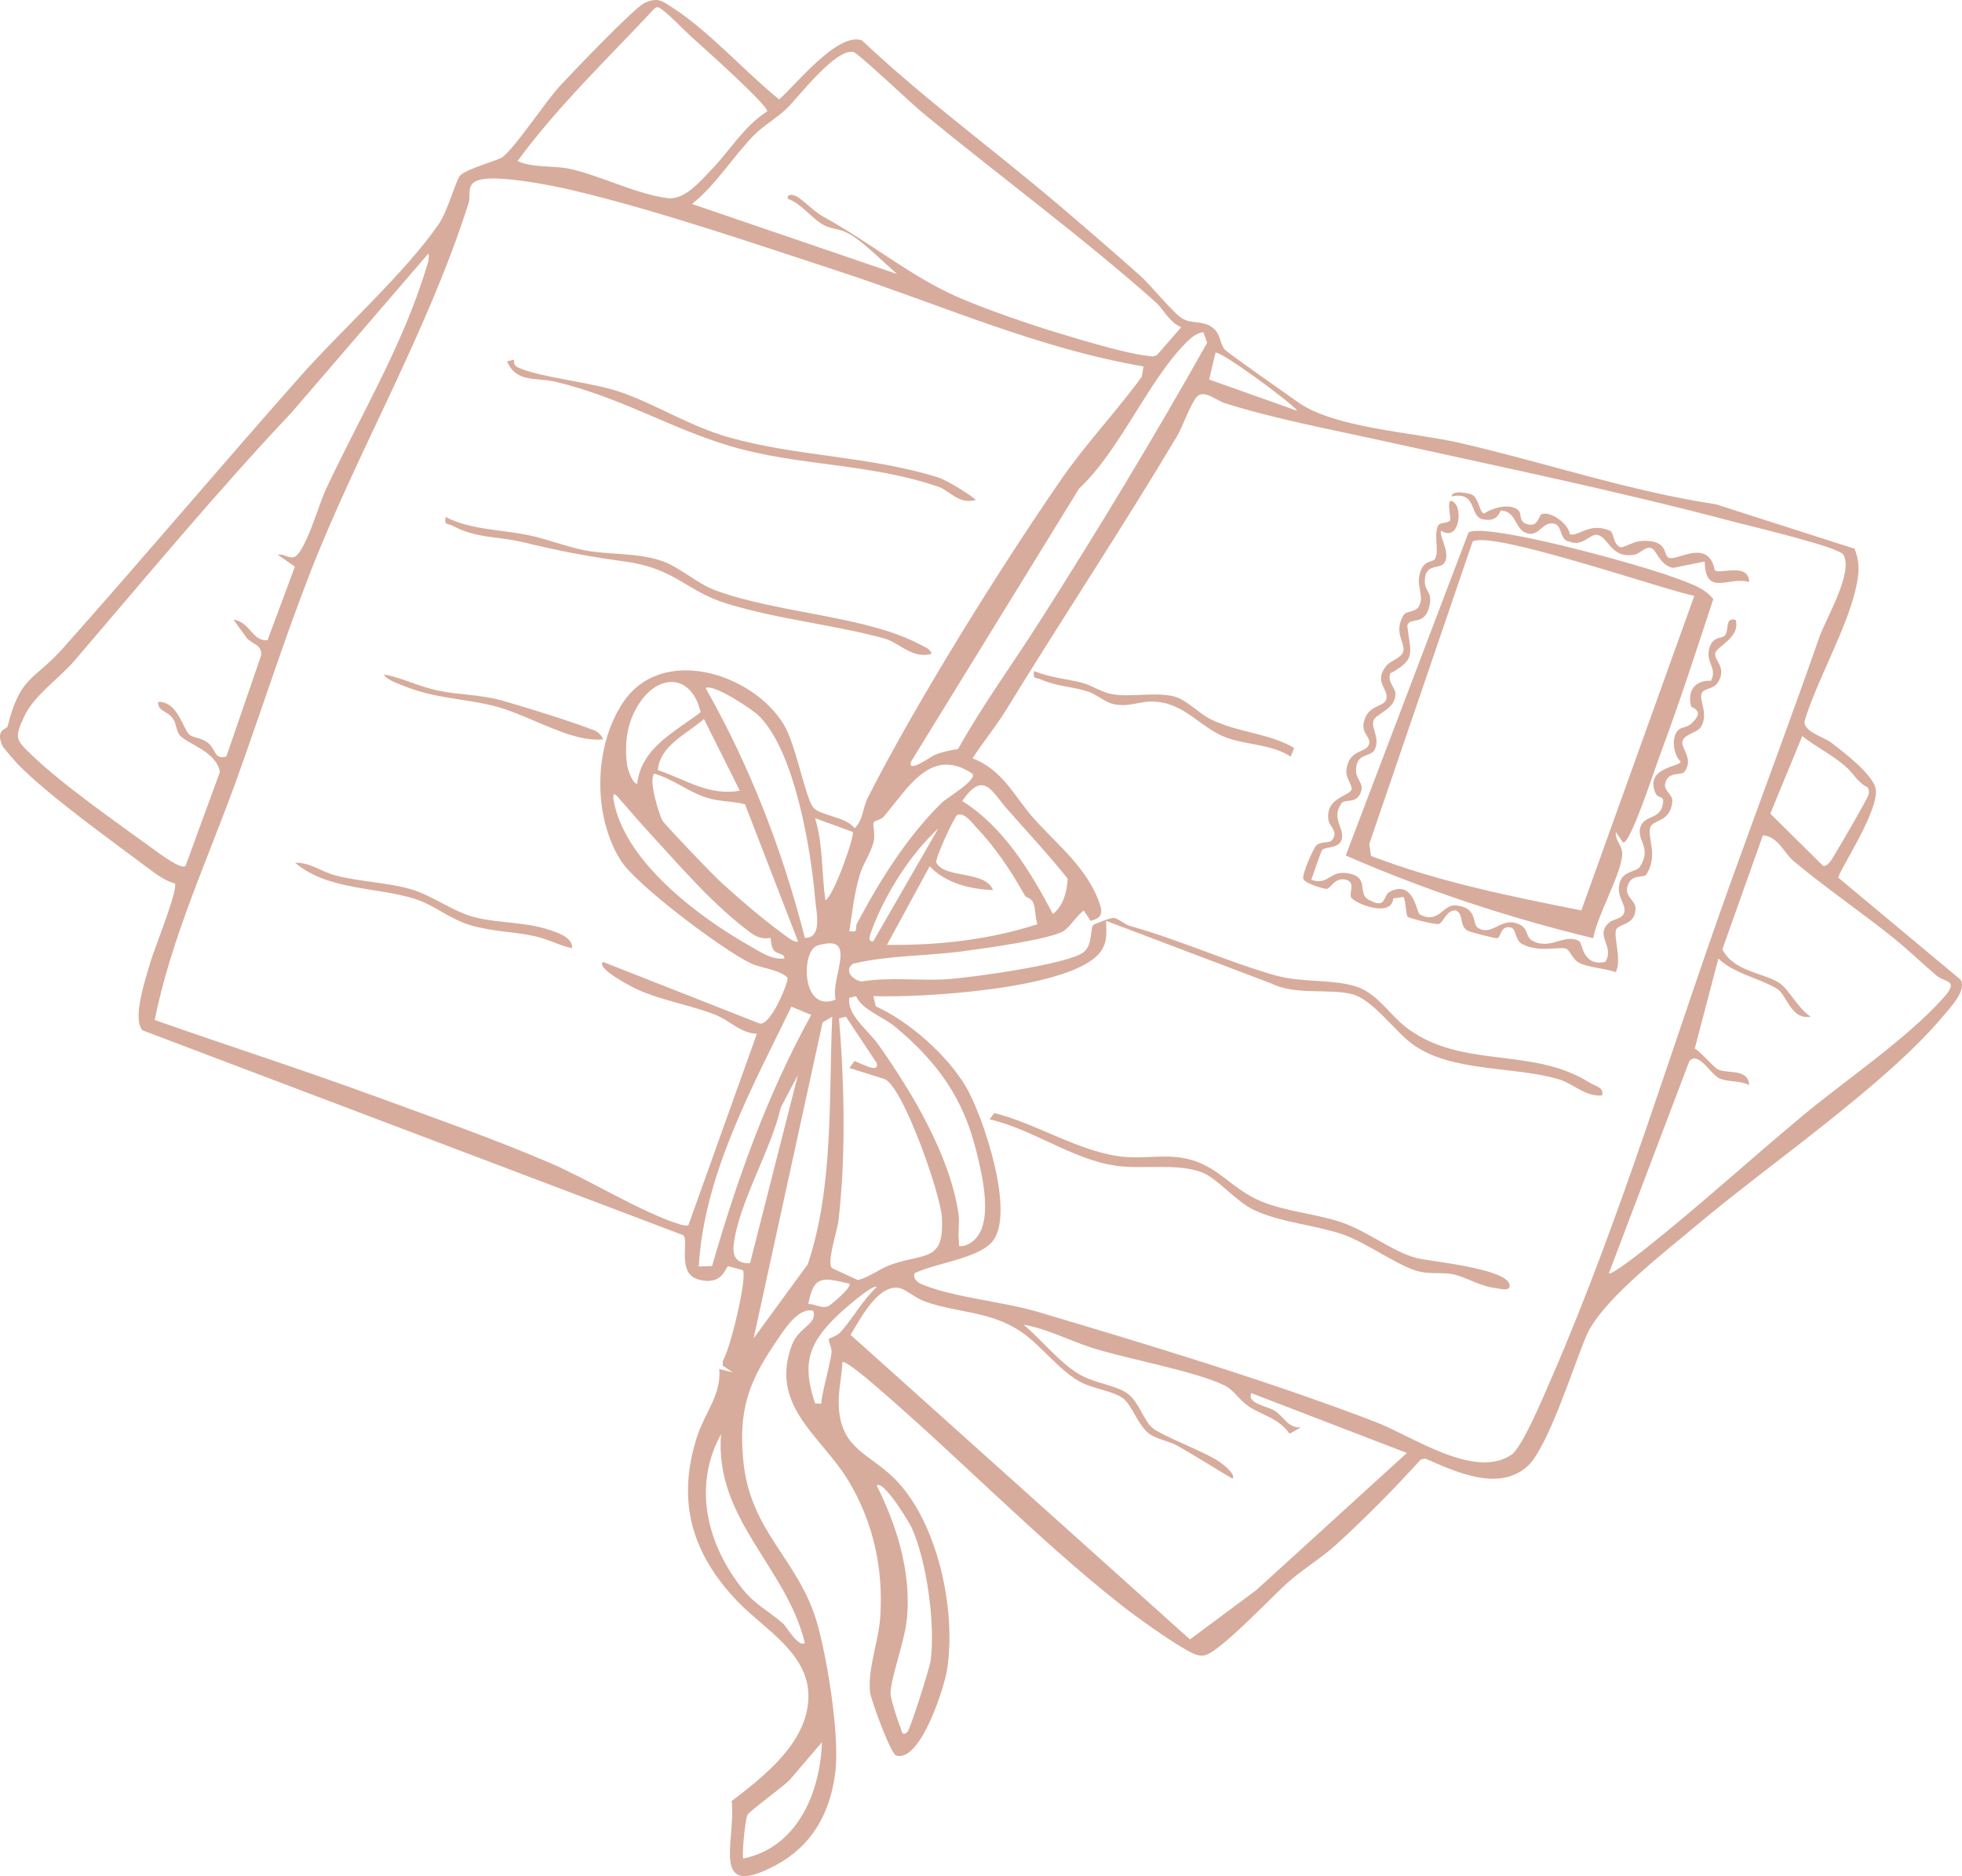 <svg xmlns="http://www.w3.org/2000/svg" width="230" height="220" viewBox="0 0 230 220" fill="none"><g clip-path="url(#clip0_272_17774)"><path d="M123.892 23.848C127.09 26.573 130.481 29.49 133.661 32.328C134.942 33.471 137.533 36.737 138.645 37.375C139.751 38.006 140.947 37.561 142.072 38.361C143.184 39.161 142.925 40.219 143.574 40.983C143.917 41.386 150.945 46.294 152.141 47.148C156.452 50.21 165.614 50.673 171.042 51.918C181.094 54.221 190.9 57.578 201.138 59.129L217.394 64.338C217.959 65.703 217.971 66.84 217.706 68.271C216.78 73.305 213.047 79.537 211.538 84.577C211.424 85.78 213.774 86.423 214.574 87.013C215.987 88.059 219.672 90.892 219.894 92.558C220.249 95.198 215.41 102.356 215.506 102.915L229.838 114.878C230.583 116.159 228.558 118.222 227.722 119.221C220.953 127.28 207.258 136.603 198.847 143.706C195.156 146.821 187.791 152.463 186.006 156.541C184.503 159.981 181.485 169.833 178.99 171.992C175.593 174.933 170.634 172.564 167.069 171.024L166.546 171.144C163.492 174.512 159.927 178.145 156.524 181.212C154.883 182.692 152.785 183.973 151.113 185.429C149.208 187.095 143.166 193.554 141.29 194.078C140.484 194.306 139.721 193.813 139.054 193.452C137.22 192.454 133.18 189.573 131.455 188.213C121.451 180.346 111.778 170.26 101.967 161.936C101.606 161.629 99.003 159.434 98.756 159.735C98.672 161.593 98.197 163.253 98.342 165.166C98.696 169.875 101.834 170.44 104.726 173.243C109.914 178.265 112.163 188.869 111.008 195.864C110.66 197.981 107.858 206.75 105.039 205.836C104.42 205.638 102.117 199.406 101.997 198.414C101.684 195.786 103.001 192.406 103.187 189.645C103.572 183.973 102.4 178.536 99.478 173.658C96.352 168.426 90.093 164.865 92.859 157.647C93.628 155.639 95.871 155.23 95.336 153.708C93.526 153.209 91.789 156.132 90.797 157.593C87.659 162.237 86.606 165.436 87.124 171.162C87.881 179.607 93.598 182.8 95.757 190.21C96.995 194.463 98.492 203.767 97.897 208.031C97.254 212.687 95.155 216.458 90.929 218.713C83.132 222.875 86.294 215.874 85.777 211.183C89.63 208.236 94.783 204.224 94.771 198.847C94.759 193.807 89.54 190.986 86.504 187.822C81.094 182.193 79.218 175.956 81.791 168.233C82.651 165.659 84.587 163.47 84.316 160.522L85.915 160.919L84.713 160.119L84.737 159.542C85.597 158.279 87.665 149.606 87.07 148.932L85.35 148.469C85.073 148.487 84.761 150.875 81.791 150.003C79.302 149.269 80.835 145.336 80.072 144.824L16.713 120.814C15.457 119.449 17.08 114.758 17.621 112.851C18.036 111.384 20.933 104.274 20.495 103.589C19.473 103.3 18.607 102.729 17.771 102.097C13.359 98.783 5.772 93.376 2.135 89.653C1.84 89.346 0.391 87.68 0.301 87.482C-0.607 85.491 0.794 85.515 0.878 85.202C2.429 79.122 3.878 79.952 7.515 75.862C16.827 65.384 25.899 54.642 35.181 44.153C40.015 38.692 47.47 32.028 51.419 26.296C52.502 24.726 53.457 21.081 53.938 20.588C54.756 19.746 58.441 18.82 58.958 18.387C60.587 17.046 63.936 11.921 65.661 10.051C67.08 8.517 74.403 0.848 75.593 0.331C77.168 -0.355 77.589 0.103 78.833 0.896C83.102 3.627 87.334 8.427 91.338 11.656C93.274 9.972 98.233 3.687 101.053 4.74C108.291 11.59 116.329 17.412 123.886 23.848H123.892ZM80.949 4.222C80.048 3.411 78.503 1.751 77.715 1.215C77.36 0.975 77.174 0.638 76.705 1.017C71.222 6.899 65.439 12.39 60.66 18.892C62.565 19.716 64.952 19.391 66.78 19.794C70.381 20.588 74.535 22.735 78.208 23.228C80.24 23.499 82.001 21.34 83.354 19.945C85.561 17.671 87.202 14.796 89.937 13.064C90.105 12.39 82.152 5.305 80.949 4.222ZM135.531 35.48C126.916 27.817 117.195 20.66 108.201 13.268C107.023 12.3 100.608 6.243 100.085 6.111C97.999 5.57 93.64 11.35 92.21 12.739C91.139 13.774 89.342 14.856 88.344 15.891C85.927 18.387 83.931 21.665 81.124 23.92L105.183 32.136C103.518 30.735 101.239 28.317 99.37 27.324C98.42 26.819 97.458 26.855 96.652 26.434C95.095 25.616 94.019 23.896 92.354 23.313C92.24 22.687 92.943 22.831 93.286 22.982C94.085 23.337 95.342 24.768 96.49 25.394C101.913 28.353 106.83 32.467 112.307 34.849C115.596 36.28 120.663 38.024 124.132 39.071C126.645 39.829 131.996 41.453 134.376 41.699C134.827 41.747 135.248 41.916 135.663 41.591L138.47 38.367C137.07 37.802 136.384 36.25 135.537 35.492L135.531 35.48ZM134.058 42.968C121.728 40.869 110.269 35.721 98.444 31.847C88.512 28.593 77.162 24.69 67.074 22.296C64.946 21.791 57.221 20.197 55.67 21.322C54.732 21.827 55.201 22.982 54.936 23.8C50.085 39.059 41.873 52.946 36.288 67.339C33.222 75.248 30.637 83.344 27.769 91.319C24.408 100.672 20.122 109.784 18.132 119.599C26.699 122.613 35.38 125.398 43.911 128.525C50.788 131.045 57.78 133.493 64.531 136.386C69.004 138.305 75.154 142.124 79.495 143.495C79.891 143.622 80.27 143.766 80.697 143.67L88.729 121.211C86.853 121.175 85.567 119.672 83.907 119.01C81.088 117.879 77.667 117.338 74.817 116.063C74.324 115.846 69.828 113.597 70.681 112.785L88.987 119.99C90.286 120.496 92.474 115.107 92.324 114.625C91.181 113.621 89.312 113.573 87.977 112.935C84.749 111.396 74.553 103.757 72.755 100.876C69.467 95.62 69.605 87.554 73.014 82.406C77.565 75.531 88.242 78.953 91.879 84.956C93.334 87.356 94.386 93.562 95.366 94.711C96.171 95.65 99.297 95.782 100.163 97.123C101.203 96.191 101.113 94.741 101.744 93.502C107.51 82.189 117.243 66.569 124.499 56.074C127.204 52.152 131.004 48.093 133.853 44.165L134.052 42.962L134.058 42.968ZM32.584 65.042C33.216 64.861 33.997 65.625 34.586 65.264C35.885 64.464 37.394 59.123 38.127 57.541C42.113 48.989 47.145 40.671 49.91 31.613C50.103 30.975 50.367 30.434 50.223 29.724L34.178 48.375C25.34 57.74 17.098 67.706 8.723 77.48C6.926 79.573 4.004 81.503 2.832 84.023C1.66 86.543 1.846 86.73 3.698 88.51C7.431 92.107 13.834 96.546 18.174 99.709C18.727 100.112 21.24 101.989 21.745 101.55L25.773 90.531C25.4 88.107 21.919 87.235 21.06 86.195C20.657 85.701 20.681 84.883 20.32 84.33C19.641 83.29 18.457 83.452 18.541 82.297C20.879 82.231 21.427 85.545 22.268 86.189C22.713 86.525 23.621 86.507 24.372 87.097C25.31 87.837 25.106 89.112 26.537 88.697L30.607 76.866C30.757 75.633 29.645 75.555 28.971 74.863L27.366 72.662C29.356 72.927 29.542 75.224 31.364 75.068L34.568 66.443L32.572 65.048L32.584 65.042ZM121.86 72.903C128.689 62.185 135.29 51.274 141.512 40.19L141.068 38.956C140.328 39.047 139.787 39.468 139.27 39.961C134.731 44.309 131.346 52.784 126.501 57.283L106.788 89.322C106.379 90.736 109.043 88.751 109.596 88.516C110.491 88.137 111.369 87.987 112.313 87.825C115.193 82.658 118.716 77.841 121.86 72.903ZM152.105 48.183C151.209 47.07 142.967 41.02 142.486 41.368L141.747 44.502L152.105 48.183ZM107.185 149.311C107.041 150.153 107.732 150.466 108.381 150.719C112.181 152.192 117.603 152.619 121.71 153.84C134.551 157.654 148.865 161.972 161.333 166.766C165.602 168.408 172.816 173.514 177.181 170.579C178.467 169.713 181.052 163.482 181.864 161.617C190.112 142.623 195.967 122.685 202.959 103.27C206.398 93.713 209.945 84.264 213.288 74.683C214.033 72.554 217.321 67.093 216.089 65.035C215.542 64.127 205.184 61.697 203.446 61.234C189.775 57.596 175.864 54.733 162.055 51.683C155.935 50.33 149.562 49.157 143.599 47.275C142.619 46.968 141.362 45.819 140.484 46.366C139.769 46.812 138.615 50.077 137.996 51.118C131.509 61.998 124.565 72.451 117.952 83.23C116.762 85.172 115.247 86.995 114.014 88.919C117.634 90.315 118.92 93.448 121.235 96.022C124.054 99.156 127.583 101.899 128.954 106.097C129.308 107.179 129.026 107.679 127.854 107.973L127.048 106.77C126.236 107.336 125.413 108.731 124.649 109.188C123.014 110.169 115.319 111.209 112.95 111.528C108.646 112.111 104.197 112.003 99.983 113.002C98.883 113.807 100.001 114.956 101.029 115.083C104.341 114.541 107.69 115.028 111.027 114.818C113.714 114.65 125.425 113.05 127.078 111.612C128.106 110.716 127.787 108.906 128.148 108.473C128.244 108.358 130.216 107.588 130.565 107.631C131.124 107.703 131.821 108.394 132.477 108.575C138.326 110.217 144.043 112.827 149.538 114.379C152.73 115.281 156.596 114.746 159.337 115.81C161.592 116.688 163.011 119.112 164.995 120.586C171.487 125.392 179.627 122.703 186.325 126.937C186.974 127.346 188.05 127.479 187.815 128.441C185.868 128.645 184.443 127.058 182.699 126.54C177.421 124.983 170.129 125.764 165.56 122.42C163.516 120.923 160.925 117.212 158.556 116.586C155.833 115.87 151.895 116.749 149.003 115.305L129.663 107.973C129.705 109.423 129.85 110.62 128.864 111.787C125.293 116.009 107.912 117.013 102.388 116.797L102.664 118C106.518 119.714 111.063 123.738 113.227 127.418C115.265 130.889 119.179 142.527 116.233 145.697C114.447 147.615 109.572 148.12 107.203 149.305L107.185 149.311ZM74.691 91.921C75.178 87.662 79.098 85.84 82.14 83.506C81.064 79.001 77.18 78.893 74.835 82.634C73.483 84.793 73.182 87.163 73.513 89.689C73.579 90.17 74.078 91.788 74.685 91.921H74.691ZM94.356 109.982C96.466 109.97 95.684 106.939 95.552 105.369C95.071 99.619 93.147 88.005 88.933 83.903C88.158 83.145 83.516 80.078 82.723 80.691C87.929 89.87 91.741 99.74 94.356 109.982ZM86.727 92.721L82.519 84.306C80.547 86.056 77.36 87.398 77.12 90.297C80.39 91.397 83.054 93.352 86.727 92.721ZM216.546 90.056C214.863 88.504 213.011 87.692 211.274 86.309L207.528 95.403L213.714 101.526C214.358 101.676 214.965 100.353 215.247 99.908C215.74 99.132 218.945 93.599 219.035 93.226C219.119 92.889 219.131 92.606 218.921 92.317C217.838 91.8 217.255 90.706 216.552 90.05L216.546 90.056ZM114.002 90.724C109.115 87.47 106.47 92.396 103.59 95.764C103.295 96.107 102.538 96.233 102.424 96.413C102.279 96.642 102.604 97.839 102.442 98.579C102.123 100.028 101.215 101.159 100.788 102.578C100.139 104.732 99.911 106.969 99.562 109.176C100.74 109.417 100.193 108.791 100.458 108.292C103.157 103.216 106.259 98.218 110.389 94.134C110.984 93.544 114.561 91.493 113.996 90.724H114.002ZM93.55 110.379L87.34 94.314C85.825 93.905 84.508 94.044 82.897 93.55C80.739 92.889 78.881 91.325 76.705 90.718C75.984 91.397 77.21 95.355 77.649 96.209C77.859 96.618 83.204 102.193 83.961 102.915C85.921 104.786 89.402 107.769 91.578 109.339C91.945 109.603 93.219 110.68 93.544 110.379H93.55ZM118.169 94.988C116.221 92.787 115.331 90.26 112.8 93.923C117.658 96.973 120.784 102.169 123.429 107.167C124.673 106.193 125.064 104.563 125.166 103.041C122.96 100.257 120.519 97.646 118.169 94.988ZM76.164 97.683C74.974 96.389 73.868 95.102 72.683 93.743C72.401 93.418 71.775 92.576 71.914 93.707C73.068 100.936 81.905 107.534 87.965 110.957C89.186 111.648 90.454 112.55 91.945 112.388C91.993 111.744 91.097 111.925 90.707 111.42C90.346 110.957 90.406 110.09 90.31 109.994C90.214 109.898 89.39 110.391 87.971 109.345C83.661 106.169 79.765 101.604 76.158 97.683H76.164ZM120.158 105.038C118.565 102.175 116.678 99.337 114.393 96.955C113.864 96.407 113.125 95.271 112.229 95.547C111.934 95.638 109.554 100.732 109.764 101.153C110.726 103.047 115.499 102.031 116.407 104.365C113.792 104.274 110.816 103.565 108.989 101.568L103.975 110.788C109.92 110.878 115.956 110.199 121.619 108.37C121.343 107.631 121.397 106.482 121.126 105.85C120.88 105.273 120.249 105.225 120.152 105.044L120.158 105.038ZM99.965 97.544L95.552 95.938C96.502 99.072 96.304 102.35 96.76 105.568C97.776 105.026 100.259 97.869 99.965 97.544ZM102.37 110.379L109.993 97.141C106.656 100.239 103.734 104.87 102.159 109.164C102.021 109.537 101.63 110.469 102.37 110.379ZM222.155 110.133C218.301 107.017 214.063 104.16 210.258 100.96C209.091 99.98 208.466 98.097 206.662 97.941L201.907 111.323C203.236 113.886 206.554 114.036 208.472 115.185C209.716 115.931 210.799 118.33 212.271 119.203C209.987 119.66 209.482 116.713 208.376 115.979C206.681 114.854 203.158 114.138 201.444 112.388L198.673 122.95C199.46 123.395 200.879 125.169 201.444 125.422C202.574 125.921 204.967 125.271 205.045 127.232C203.969 126.679 202.713 126.907 201.607 126.468C200.548 126.041 199.142 123.19 198.036 124.429L188.603 149.299C188.88 149.576 192.306 146.875 192.805 146.485C199.076 141.516 205.135 135.977 211.28 130.859C216.39 126.6 223.381 121.933 227.77 117.061C229.766 114.842 228.071 115.281 227.006 114.385C225.395 113.026 223.796 111.462 222.149 110.133H222.155ZM97.963 117.206C97.314 114.613 100.758 109.387 95.835 110.866C93.875 111.456 93.923 118.86 97.963 117.206ZM100.362 116.809L99.562 117.001C99.273 119.028 101.726 120.742 102.941 122.45C106.908 128.062 111.345 135.442 112.361 142.322C112.517 143.381 112.277 144.506 112.403 145.498C112.475 146.057 112.187 146.19 112.998 146.088C116.942 144.909 115.187 137.962 114.459 135.009C112.926 128.73 109.884 124.537 104.973 120.423C103.536 119.221 101.041 118.409 100.362 116.809ZM83.474 148.457C86.396 138.299 89.973 128.266 95.101 119.004L92.775 118.036C88.152 127.563 82.531 137.745 81.911 148.505L83.468 148.457H83.474ZM97.56 119.215L96.43 119.882L88.344 156.932L94.692 148.247C97.74 139.153 97.145 128.766 97.56 119.221V119.215ZM99.153 119.215L98.354 119.419C98.847 125.217 99.051 131.623 98.756 137.469C98.672 139.111 98.492 141.414 98.305 143.038C98.161 144.319 96.839 148.157 97.554 148.704L100.56 150.093C101.943 149.756 103.067 148.788 104.389 148.313C108.411 146.869 110.744 148.048 110.407 142.671C110.239 139.971 105.868 127.394 103.692 126.522L99.568 125.223L100.163 124.423C100.62 124.489 103.169 126.053 102.766 124.634L99.159 119.209L99.153 119.215ZM87.929 148.102L93.544 126.035L91.536 129.836C90.43 134.762 86.522 141.18 86.005 146.009C85.855 147.441 86.438 148.193 87.935 148.102H87.929ZM99.562 150.514C96.598 149.847 95.396 149.371 94.752 152.914C95.576 152.866 96.298 153.509 97.145 153.137C97.386 153.028 99.959 150.875 99.568 150.514H99.562ZM102.772 150.917C102.309 150.514 98.805 153.648 98.275 154.147C94.849 157.419 93.941 159.801 95.552 164.558C96.604 164.642 96.213 164.606 96.34 163.951C96.658 162.201 97.241 160.21 97.476 158.646C97.566 158.05 97.037 157.208 97.187 156.992C97.248 156.902 98.149 156.643 98.576 156.156C100.031 154.514 101.131 152.445 102.766 150.917H102.772ZM144.482 173.382C142.342 172.137 140.25 170.777 138.086 169.55C137.064 168.973 135.627 168.786 134.713 168.107C133.378 167.114 132.747 164.793 131.641 163.957C130.535 163.121 128.16 162.832 126.705 162.074C124.234 160.775 122.076 157.78 119.75 156.192C116.07 153.684 112.337 153.991 108.472 152.625C107.341 152.228 106.271 151.266 105.586 151.068C103.037 150.34 100.806 154.724 99.712 156.517L139.498 192.231L147.296 186.427L164.928 170.368L146.683 163.349C146.13 164.582 148.564 164.859 149.43 165.418C150.518 166.116 151.011 167.487 152.502 167.367L151.173 168.113C149.851 166.236 147.915 165.948 146.352 164.889C145.324 164.197 144.639 162.988 143.568 162.459C140.16 160.769 132.122 159.356 127.95 158.02C125.311 157.172 122.78 155.807 120.014 155.332C122.07 157.088 124.174 159.735 126.465 161.112C128.335 162.231 130.817 162.405 132.188 163.409C133.481 164.36 134.07 166.507 135.038 167.379C136.138 168.371 141.176 170.164 143.009 171.445C143.364 171.691 144.951 172.906 144.476 173.382H144.482ZM94.35 192.64C92.162 183.672 83.745 178.145 84.526 168.167C81.142 174.302 82.915 181.206 87.13 186.421C88.536 188.165 90.25 189.007 91.801 190.373C92.137 190.667 93.67 193.278 94.35 192.634V192.64ZM106.379 203.075C106.698 202.775 108.964 195.659 109.091 194.745C109.668 190.511 108.652 183.035 106.866 179.119C106.566 178.464 103.53 173.454 102.778 174.188C105.141 178.945 106.782 184.196 106.337 189.579C106.109 192.375 104.558 196.183 104.389 198.48C104.347 199.058 105.255 201.86 105.544 202.51C105.706 202.871 105.694 203.713 106.379 203.069V203.075ZM96.352 204.284L92.564 208.717C91.795 209.517 87.923 212.302 87.629 212.807C87.352 213.282 86.931 217.709 87.13 217.925C93.454 216.632 96.165 210.209 96.352 204.284Z" fill="#D7AC9C"></path><path d="M190.222 98.747L189.416 97.544C189.338 98.759 190.318 99.09 190.149 100.443C189.855 102.867 187.258 107.324 186.765 110.012C176.887 107.618 167.088 104.395 157.758 100.311L172.156 62.425C173.443 61.655 181.468 63.562 183.398 64.037C187.552 65.059 194.4 66.876 198.229 68.464C199.233 68.879 200.153 69.372 200.844 70.244C198.939 76.03 197.051 81.894 194.929 87.614C193.943 90.278 192.133 95.908 190.931 98.055C190.811 98.272 190.486 98.921 190.228 98.747H190.222ZM198.62 69.871C194.887 69.107 174.825 62.154 172.631 63.502L160.517 98.963L160.716 100.365C168.663 103.408 177.032 105.098 185.376 106.752L198.62 69.865V69.871Z" fill="#D7AC9C"></path><path d="M170.548 59.021C171.449 59.887 170.998 63.538 168.954 62.233C168.594 62.684 170.055 64.759 169.363 65.938C168.822 66.87 167.025 65.925 167.025 68.163C167.025 69.414 167.962 69.384 167.566 71.062C167.001 73.474 165.347 72.283 164.975 73.323C165.287 76.499 166.153 77.257 162.973 78.953C162.648 79.969 163.532 80.619 163.574 81.287C163.688 83.223 161.217 83.614 160.983 84.576C160.778 85.431 161.806 86.658 161.139 87.921C160.646 88.853 158.824 88.221 158.975 90.537C159.029 91.361 159.84 91.884 159.57 92.732C159.149 94.332 157.664 93.647 157.279 94.17C155.957 95.962 157.706 97.141 157.273 98.476C156.937 99.511 155.38 99.27 155.013 99.643C154.851 99.805 153.943 102.59 153.714 103.155C155.855 103.901 155.783 101.904 158.235 102.44C160.526 102.939 159.107 104.755 160.418 105.483C162.6 106.698 162.047 105.014 162.931 104.557C165.732 103.113 166.051 106.981 166.411 107.191C168.57 108.448 169.177 106.054 170.596 106.163C173.283 106.361 172.513 108.304 173.253 108.791C174.786 109.796 175.928 107.69 177.696 108.232C179.349 108.737 178.694 109.79 179.655 110.313C181.772 111.462 183.431 109.368 185.138 110.367C185.493 110.577 185.547 113.392 188.186 112.779C189.34 110.962 186.882 109.711 188.631 108.184C189.226 107.666 190.314 107.823 190.435 106.812C190.537 105.922 189.419 105.068 189.894 103.45C190.284 102.115 191.859 102.223 192.22 101.664C193.699 99.402 191.847 98.578 192.286 97.033C192.743 95.439 194.769 96.233 194.968 94.031C195.034 93.267 194.378 93.665 194.096 93.045C192.689 89.996 196.994 89.899 197.024 89.316C196.152 88.486 195.887 86.447 196.735 85.599C197.03 85.298 197.787 85.268 198.22 84.889C200.035 83.283 198.292 83.019 198.244 82.832C197.781 80.986 198.695 79.741 200.577 79.825C201.328 78.333 200.011 77.768 200.336 76.186C200.661 74.616 201.815 74.869 202.128 74.58C202.813 73.955 202.092 72.385 203.45 72.668C204.112 74.665 201.256 75.831 201.076 76.553C200.859 77.443 202.518 78.219 201.376 80.029C200.841 80.878 199.687 80.661 199.458 81.347C199.182 82.183 200.294 83.656 199.422 85.196C198.989 85.972 197.288 86.05 197.204 87.079C197.15 87.752 198.539 89.069 197.474 90.483C197.096 90.982 195.515 90.368 195.202 91.896C195.028 92.756 196.11 93.159 196.044 93.959C195.839 96.467 193.783 96.046 193.465 97.009C193.062 98.23 194.414 100.19 193.038 102.488C192.683 103.077 191.21 102.331 190.777 103.955C190.453 105.158 191.727 105.585 191.727 106.494C191.727 108.544 189.713 108.274 189.443 109.032C189.142 109.874 190.152 112.646 189.407 113.994C188.174 113.537 186.178 113.452 185.102 112.887C184.285 112.454 184.038 111.359 183.539 111.221C182.721 110.992 180.389 111.702 178.459 110.71C177.593 110.265 177.75 108.953 177.179 108.779C175.91 108.382 175.964 109.94 175.519 110.012C175.279 110.054 172.297 109.29 172.026 109.122C171.034 108.514 171.648 107.372 170.74 106.776C169.64 106.542 169.189 108.178 168.702 108.334C168.281 108.472 165.155 107.654 165.017 107.498C164.806 107.251 164.806 105.688 164.536 105.164L163.327 105.351C163.153 107.51 159.372 106.169 158.494 105.363C157.947 104.858 159.029 103.607 157.881 103.18C156.516 102.74 156.023 104.172 155.524 104.226C155.266 104.256 152.897 103.589 152.783 103.035C152.596 102.566 153.997 99.396 154.31 99.132C154.941 98.584 155.795 98.939 156.155 98.494C156.955 97.496 155.819 96.924 155.722 96.112C155.398 93.388 158.307 93.436 158.476 92.462C158.187 91.349 157.64 91.15 157.899 89.911C158.332 87.836 160.243 88.281 160.502 87.223C160.73 86.279 159.239 85.912 160.093 84.053C160.718 82.682 162.239 82.838 162.504 82.014C162.894 80.781 160.929 80.023 162.528 78.051C163.021 77.443 164.271 77.191 164.5 76.379C164.776 75.392 163.309 74.165 164.536 72.126C164.848 71.609 165.942 71.844 166.357 71.05C166.91 70.003 166.213 68.927 166.339 67.832C166.598 65.613 167.896 65.968 168.185 65.583C168.762 64.819 168.065 62.78 168.546 61.697C168.774 61.18 169.64 61.427 169.994 61.03C170.169 60.831 169.327 57.818 170.554 59.003L170.548 59.021Z" fill="#D7AC9C"></path><path d="M116.012 131.244L116.547 130.51C121.597 131.749 126.677 135.195 131.865 135.658C133.813 135.833 135.941 135.478 137.871 135.67C142.608 136.139 143.943 139.273 147.898 140.885C150.856 142.088 154.103 142.292 157.133 143.285C160.253 144.307 163.391 146.869 166.126 147.531C167.737 147.922 176.863 148.758 176.972 150.719C177.014 151.495 175.793 151.092 175.451 151.055C173.413 150.833 171.874 149.72 170.274 149.407C169.054 149.167 167.846 149.407 166.535 149.137C164.142 148.65 160.181 145.666 157.325 144.71C154.103 143.627 150.069 143.339 146.949 141.853C144.856 140.855 142.77 138.202 140.901 137.469C138.063 136.362 133.981 137.138 130.843 136.693C125.757 135.977 121.044 132.404 116.024 131.25L116.012 131.244Z" fill="#D7AC9C"></path><path d="M178.076 59.929C178.346 60.248 178.106 61.102 178.821 61.385C180.402 62.022 180.288 60.38 180.811 60.254C181.875 59.989 183.877 61.421 184.033 62.66C185.146 62.9 186.33 61.21 188.723 62.227C189.234 62.443 189.083 64.001 190.069 64.187C191.091 63.887 191.614 63.417 192.799 63.417C195.66 63.423 194.915 65.15 195.666 65.42C196.634 65.775 200.283 63.057 201.023 66.876C201.72 67.381 204.972 65.907 205.051 68.247C202.7 67.525 199.923 70.058 199.838 65.841L196.129 66.587C194.572 66.311 194.181 64.44 193.568 64.26C192.865 64.049 192.282 64.915 191.59 65.041C188.759 65.553 188.548 62.804 187.141 62.708C186.348 62.654 185.482 64.145 183.973 63.496C182.873 63.387 183.108 61.727 182.35 61.457C180.943 60.952 180.546 62.756 179.278 62.581C177.48 62.335 177.955 59.983 175.953 59.857C175.821 59.851 175.653 61.337 173.753 60.867C172.244 60.494 173.176 57.565 170.164 58.215C170.182 57.403 172.22 57.83 172.575 58.01C173.35 58.407 173.434 60.109 173.982 60.23C174.943 59.502 177.222 58.925 178.082 59.935L178.076 59.929Z" fill="#D7AC9C"></path><path d="M151.301 88.715C149.083 87.253 146.059 87.355 143.72 86.471C140.582 85.286 138.857 82.309 135.057 82.261C133.524 82.243 132.436 82.892 130.747 82.604C129.49 82.387 128.625 81.425 127.47 81.064C125.691 80.511 123.743 80.457 122.024 79.669C121.416 79.392 121.038 79.717 121.23 78.682C123.046 79.458 125.054 79.585 126.863 80.066C128.035 80.379 129.184 81.196 130.35 81.395C132.689 81.792 135.442 81.088 137.69 81.678C139.067 82.038 140.534 83.638 141.875 84.312C145.091 85.924 148.746 85.942 151.71 87.704L151.313 88.709L151.301 88.715Z" fill="#D7AC9C"></path><path d="M109.191 76.674C106.859 77.281 105.488 75.356 103.606 74.845C97.829 73.269 91.216 72.626 85.21 70.779C80.419 69.306 79.258 66.689 73.295 65.847C68.563 65.186 65.816 64.656 61.157 63.544C58.289 62.864 55.83 63.147 53.029 61.631C52.47 61.33 52.043 61.667 52.247 60.627C55.211 62.136 58.698 62.088 61.95 62.75C64.109 63.189 66.381 64.109 68.587 64.536C71.377 65.072 74.551 64.783 77.431 65.721C79.655 66.443 81.585 68.379 83.936 69.246C91.234 71.934 101.713 72.217 108.013 75.657C108.458 75.898 109.101 76.102 109.197 76.674H109.191Z" fill="#D7AC9C"></path><path d="M60.249 42.174C60.231 42.607 60.309 42.908 60.736 43.1C63.579 44.345 69.435 44.778 73 46.066C77.136 47.557 81.05 50.047 85.432 51.28C93.554 53.56 101.833 53.445 110.009 55.989C110.898 56.266 113.58 57.896 114.397 58.612C112.473 59.219 111.253 57.511 110.087 57.108C101.917 54.275 93.578 54.678 85.607 52.309C78.501 50.197 72.832 46.607 65.082 44.754C62.954 44.243 60.477 44.923 59.449 42.367L60.243 42.174H60.249Z" fill="#D7AC9C"></path><path d="M67.074 111.185C65.517 110.86 64.302 110.126 62.679 109.772C60.142 109.212 57.695 109.248 55.14 108.484C52.663 107.745 50.95 106.127 48.605 105.393C44.036 103.956 38.524 104.449 34.586 101.165C36.329 101.093 37.61 102.193 39.317 102.644C42.095 103.384 45.467 103.48 48.137 104.256C50.842 105.044 53.132 106.987 55.982 107.636C58.639 108.244 61.573 108.124 64.254 108.99C65.276 109.32 67.134 109.862 67.074 111.185Z" fill="#D7AC9C"></path><path d="M70.686 86.7C69.412 86.808 68.185 86.561 66.977 86.201C64.223 85.377 60.947 83.602 58.266 82.875C54.49 81.852 51.094 81.996 47.15 80.355C46.573 80.114 45.22 79.663 45.016 79.085C47.174 79.482 49.194 80.535 51.34 80.974C53.931 81.509 56.342 81.425 58.963 82.177C61.975 83.037 66.7 84.505 69.58 85.605C70.049 85.786 70.56 86.201 70.686 86.7Z" fill="#D7AC9C"></path></g><defs><clipPath id="clip0_272_17774"><rect width="230" height="220" fill="white"></rect></clipPath></defs></svg>